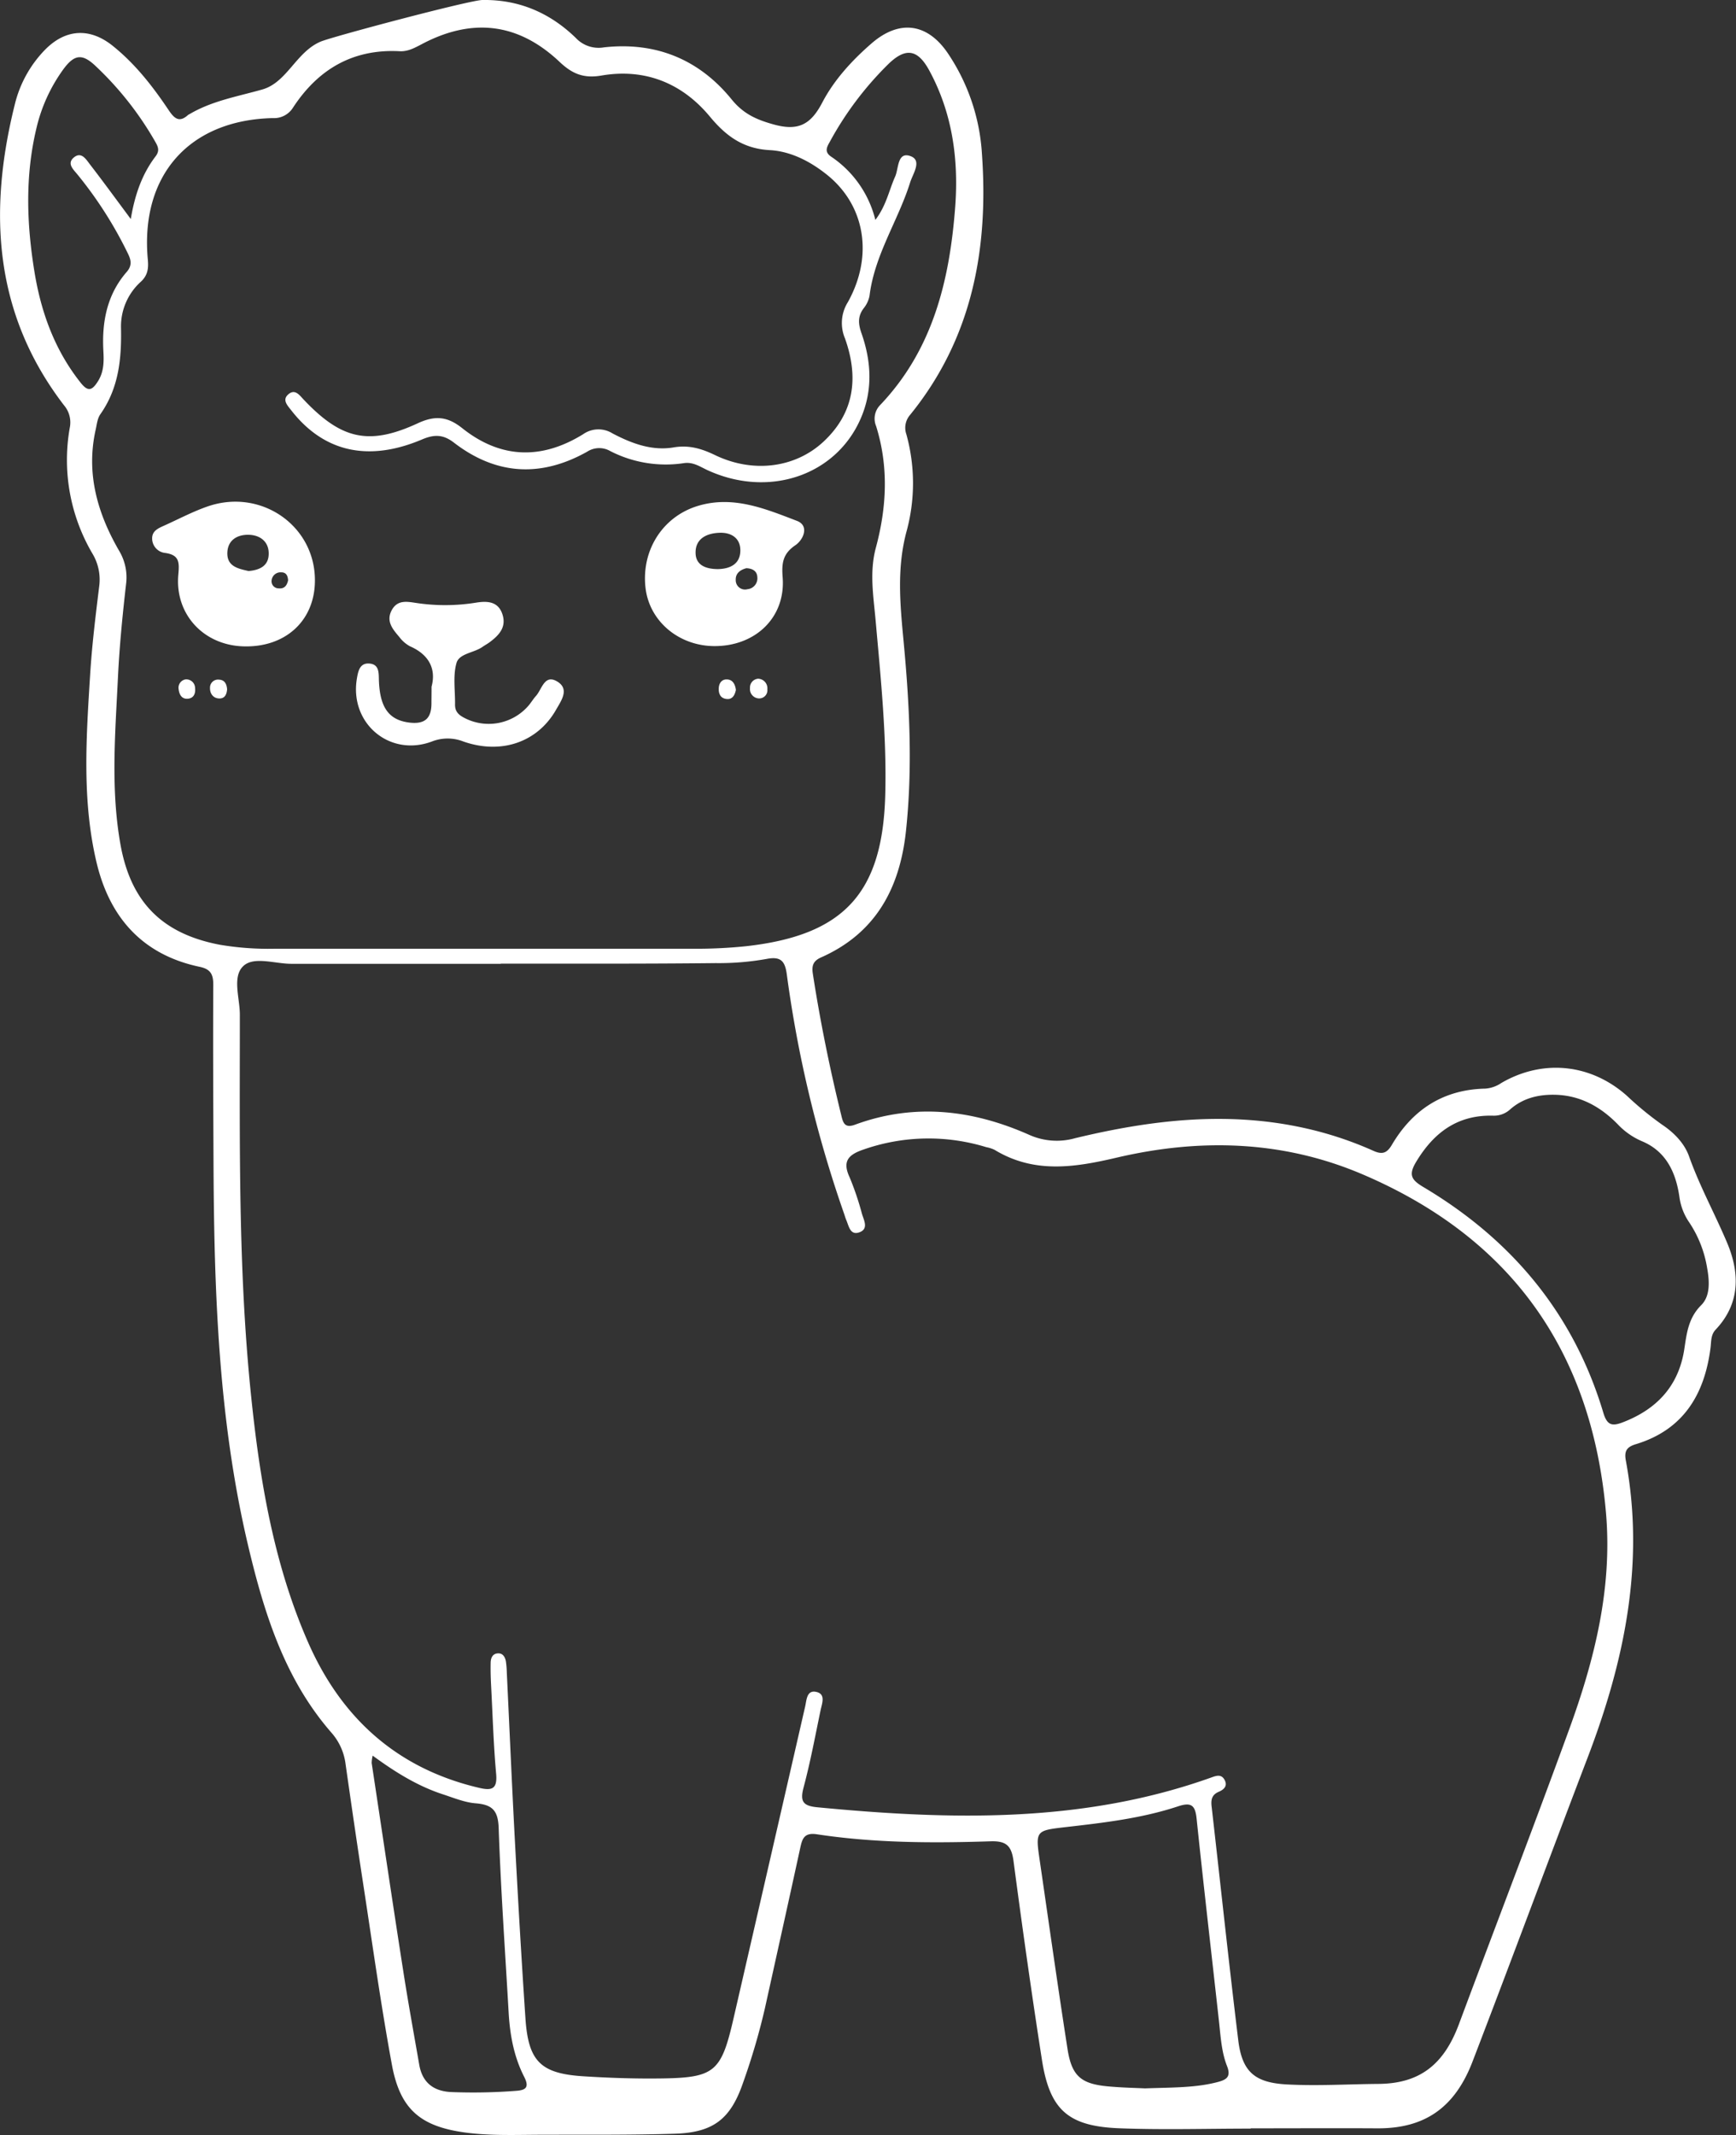 <?xml version="1.0" encoding="UTF-8"?> <svg xmlns="http://www.w3.org/2000/svg" id="Слой_1" data-name="Слой 1" viewBox="0 0 493.26 606.6"><rect x="0" y="0" width="493.26" height="606.6" fill="#333333" stroke="none"/> <defs> <style>.cls-1{fill:#fff;}</style> </defs> <path class="cls-1" d="M355.43,604.7c-12.5,0-25,.39-37.48-.1-14.55-.58-19.7-5.3-21.91-19.5-2.92-18.76-5.57-37.57-8.06-56.39-.57-4.31-2-5.78-6.53-5.63-16.49.54-33,.49-49.38-2-3.69-.55-4.15,1.42-4.72,4-3.29,15.14-6.66,30.25-10,45.39a190.56,190.56,0,0,1-6.18,21.08c-3.53,10.33-8.35,14.26-19.43,14.6-12.49.39-25,.26-37.49.3-7.32,0-14.67.35-22-.63-12.76-1.72-18.55-6.57-20.89-19.23-3.08-16.71-5.43-33.55-8-50.34-1.8-11.69-3.5-23.39-5.17-35.1a16.58,16.58,0,0,0-4-8.91C81,477.15,75.14,458.58,70.6,439.5c-8.67-36.43-9.8-73.56-9.94-110.76-.07-16.33-.15-32.66-.06-49,0-3-.79-4.44-3.9-5.09-16.32-3.45-25.64-14.12-29.32-29.86-4.12-17.59-2.87-35.46-1.76-53.26.52-8.3,1.54-16.58,2.55-24.85a14.36,14.36,0,0,0-1.94-9.47,52.45,52.45,0,0,1-6.41-35.66,7.5,7.5,0,0,0-1.62-6.4c-19.94-25.95-21.59-55-14-85.45A33.5,33.5,0,0,1,12.8,14.13C18.63,8.2,25.51,7.8,32,13S43.46,24.62,48,31.4c1.61,2.37,3,3.46,5.42,1.27a2.65,2.65,0,0,1,.44-.25c6.41-3.79,13.64-5,20.67-7s9.6-10.64,16.56-13.59C94.41,10.41,133.4.06,137.05,0c10.39-.17,19.23,3.65,26.58,10.8a8.86,8.86,0,0,0,8,2.65c14.69-1.62,27,3.39,36.27,14.81,3.26,4,6.88,5.69,11.8,7.06,7.08,2,10.64.11,13.93-6.17,3.38-6.47,8.46-12,14-16.81,7.82-6.8,15.79-5.86,21.65,2.74A57.21,57.21,0,0,1,279,43.64c1.93,27.08-2.75,52.48-20.41,74.22a5.59,5.59,0,0,0-1.06,5.52,52,52,0,0,1,.15,27.22c-2.94,10.64-1.94,21-.93,31.66,1.69,17.93,2.59,35.9.66,53.89-1.75,16.2-8.59,28.94-24.08,35.82-2.28,1-2.73,2.34-2.37,4.68,2.09,13.51,4.81,26.89,8.07,40.16.51,2.09.92,3.79,3.92,2.69,16.91-6.22,33.46-4.24,49.56,2.92a19.14,19.14,0,0,0,13,.91c21.4-5.15,42.95-7.72,64.83-2.94a101.48,101.48,0,0,1,19.9,6.54c2.41,1.08,3.78.76,5.22-1.67,5.92-10.05,14.63-15.73,26.51-16a9.24,9.24,0,0,0,4.62-1.61c11.76-6.84,25.38-5.5,35.66,3.63a92,92,0,0,0,10,8.21c3.34,2.23,6.32,5.23,7.67,9,3,8.46,7.33,16.31,10.8,24.53,3.62,8.56,3.8,17.27-3.25,24.71-1.4,1.48-1.22,3.36-1.45,5.16-1.7,13.3-7.75,23.31-21.25,27.39-2.7.81-3.29,2.09-2.8,4.69,5.41,29.19-.4,56.88-10.79,84.13-11,28.79-21.69,57.68-32.74,86.45-5,13.09-13.5,19.15-27.11,19.07-12-.07-24,0-36,0Zm-213.14-331v.1c-19.83,0-39.67,0-59.5,0-4.63,0-10.55-2.16-13.57.56-3.34,3-1.08,9.11-1.07,13.84,0,36-.53,72,3.15,107.9,2.47,24.12,6.41,48,16.19,70.34,9.44,21.58,25.32,36,48.68,41.46,3.59.84,5.19.36,4.8-4-.76-8.46-1-17-1.45-25.45-.1-2-.15-4-.11-6,0-1.43.55-2.78,2.22-2.76,1.34,0,1.94,1.17,2.13,2.4a27.18,27.18,0,0,1,.24,3c.78,16.31,1.48,32.63,2.36,48.94.88,16.47,1.83,32.94,2.94,49.4.82,12.11,4.29,15.6,16.27,16.39,7.31.47,14.66.72,22,.63,15.5-.19,17.34-1.77,20.84-17q10.2-44.33,20.36-88.65c.42-1.81.41-4.77,3.16-4.16s1.64,3.24,1.24,5.13c-1.53,7.34-2.9,14.72-4.84,22-1.07,4-.16,5.25,3.87,5.64,37.89,3.64,75.55,4.61,112.15-8.52,1.32-.48,2.64-.87,3.52.61,1.08,1.82-.11,2.89-1.57,3.51-2.17.92-2.26,2.53-2,4.5,2.51,22,4.85,44.06,7.53,66.06,1.09,9,4.69,12.09,13.84,12.58,8.66.46,17.32-.08,26-.15,12-.09,18.68-5.77,22.85-16.94,10.42-27.94,21.13-55.77,31.34-83.79,7.26-19.94,12.31-40.22,10.45-61.59-4-45.6-26.75-77.9-69-96-22.76-9.76-46.4-10.36-70.13-4.79-12,2.81-23.44,4.54-34.6-2.25a10,10,0,0,0-2.37-.76,55.85,55.85,0,0,0-34.88.69c-4.28,1.46-6.07,3.31-3.91,7.91a81.47,81.47,0,0,1,3.51,10.4c.56,1.83,1.91,4.22-.73,5.19s-3-1.76-3.76-3.52c-.26-.61-.42-1.26-.65-1.89a344.15,344.15,0,0,1-16.24-67.93c-.52-3.71-1.69-5.1-5.76-4.31a77.15,77.15,0,0,1-14.41,1.18C183,273.82,162.62,273.75,142.29,273.75ZM248.72,62.47c3.15-4.13,3.89-8.47,5.64-12.35,1-2.25.59-7.1,4.31-5.78,3.44,1.21.71,5-.06,7.47C255.2,62.68,248.5,72.37,247.07,84a8.06,8.06,0,0,1-1.68,3.59c-1.69,2.25-1.55,4.39-.64,7,2.86,8.12,3.3,16.35-.23,24.39-7.13,16.28-26.33,22.6-43.7,14.49-2.09-1-4-2.3-6.57-1.89a34.51,34.51,0,0,1-20.88-3.45,6.26,6.26,0,0,0-6.52.18C153.72,135.68,141,135,129,125.76c-3-2.32-5.52-2.43-9.06-.93-15.36,6.51-28,3.53-37.19-8.27-1.13-1.45-2.74-3.06-.65-4.68,1.79-1.38,3,.39,4.13,1.58,10.69,11.32,18.5,13.25,32.49,6.78,5-2.32,8.5-1.88,12.62,1.4,10.94,8.71,22.55,9,34.34,1.72a7.55,7.55,0,0,1,8.35-.24c5.36,2.82,11.11,5,17.24,4,4.42-.77,8,.29,11.89,2.16,10.85,5.23,22.81,3.64,30.81-3.8,8.94-8.32,10-18.49,6.11-29.37a11.18,11.18,0,0,1,.82-10.26c7.33-13.15,4.92-27.47-5.86-36.15-4.74-3.82-10.31-6.72-16.31-7.05-7.58-.41-12.46-4-17.07-9.58-7.93-9.52-18.47-13.71-30.75-11.61-5.11.88-8.33-.5-11.89-3.86-11.81-11.17-25-12.67-39.45-4.91-1.93,1-3.79,2-6.09,1.86-13.24-.67-23.09,5.13-30.21,16a6.36,6.36,0,0,1-5.8,3C53.7,34.11,39.8,49.86,42,73.74c.23,2.48,0,4.48-2,6.31a17.08,17.08,0,0,0-5.62,13c.19,8.8-.61,17.16-5.86,24.62-.82,1.16-1,2.81-1.31,4.27-2.82,12.45.43,23.79,6.61,34.48a14.7,14.7,0,0,1,2,9.5c-1,8.77-1.87,17.57-2.3,26.39-.77,16-2.13,32,.76,47.87,3,16.3,12,25.15,28.26,28.22A83.15,83.15,0,0,0,78,269.52q59.51,0,119,0a138.42,138.42,0,0,0,15-.72c27.8-3.11,38.79-15.08,39.53-43,.44-16.53-1.26-32.95-2.72-49.39-.61-6.94-1.83-13.82.06-20.84,3.08-11.45,3.67-23,.06-34.53a5.51,5.51,0,0,1,1.18-6c15-15.77,19.73-35.5,21.3-56.32,1-13.52-.81-26.64-7.4-38.75-3.24-5.94-6.62-6.5-11.42-1.94a93.63,93.63,0,0,0-16.81,22.25c-.84,1.49-1.64,2.86.4,4.24A30.36,30.36,0,0,1,248.72,62.47ZM441.65,311c-4.65-.07-8.95,1-12.51,4.11a6.85,6.85,0,0,1-5,1.83c-10.07-.23-16.81,4.84-21.82,13.22-2.23,3.74-1.17,5.11,2.23,7.13,25,14.89,42.58,35.88,51,64,1.09,3.69,2.54,3.93,5.63,2.73,9.63-3.72,15.78-10.33,17.38-20.68.7-4.59,1.14-8.91,4.84-12.6,2.59-2.59,2.33-6.82,1.66-10.52A32.85,32.85,0,0,0,480,347.3a16.6,16.6,0,0,1-2.82-7.3c-1-6.87-3.72-12.9-10.62-15.79a20.49,20.49,0,0,1-6.86-4.78C454.76,314.37,448.92,311.11,441.65,311ZM325.32,593.27c7.95-.29,14.46-.14,20.81-1.84,2.42-.65,3.69-1.51,2.51-4.51-1.58-4-1.81-8.43-2.29-12.74C344.23,555,342,535.83,340,516.64c-.4-3.83-1.52-4.74-5.31-3.48-10.32,3.41-21.09,4.65-31.84,5.88-8.65,1-8.67,1-7.39,9.72,2.59,17.77,5.1,35.57,7.86,53.32,1.2,7.68,3.82,9.91,11.49,10.62C318.8,593.07,322.8,593.14,325.32,593.27ZM105.89,498.74a9.53,9.53,0,0,0-.29,2.08c3,19.75,5.91,39.51,9,59.25,1.38,8.88,3,17.73,4.54,26.58.89,4.94,4,7.41,9,7.66a158.07,158.07,0,0,0,18.47-.34c2.82-.19,3.85-1,2.32-4-2.92-5.71-4.05-11.94-4.41-18.32-1-17.45-2.23-34.9-2.83-52.36-.17-5-1.84-6.61-6.5-7-3.08-.24-6.12-1.49-9.12-2.48C118.79,507.47,112.32,503.46,105.89,498.74ZM37.16,62.22c1.17-7,3.25-12.83,7.05-17.81,1.35-1.77.56-3-.28-4.46A92.43,92.43,0,0,0,27.27,18.86c-3.86-3.71-6.12-3.5-9.32.89a46.42,46.42,0,0,0-7.61,16.72C7.11,50,7.57,63.59,9.78,77.15c1.86,11.48,5.72,22.2,13.06,31.48,2.1,2.67,3.26,2.45,5-.33s1.69-5.7,1.53-8.67c-.44-8.27,1.06-16,6.64-22.39,1.91-2.2.94-4,0-5.89A114.48,114.48,0,0,0,22,49.56c-1.09-1.35-3-3-1.16-4.7,2.23-2,3.6.39,4.73,1.86C29.31,51.56,32.91,56.51,37.16,62.22Z"></path> <path class="cls-1" d="M89.48,164.89c0,11.47-8.45,19.17-20.49,18.72-11.25-.41-19.35-9.21-18.32-20.4.31-3.42.33-5.58-3.78-6.13a4.14,4.14,0,0,1-3.66-4.16c0-2,1.57-2.77,3.12-3.47,4.24-1.89,8.38-4.12,12.76-5.62C74.24,138.68,89.52,149.38,89.48,164.89Zm-18.85-2.67c3.2-.28,5.75-1.48,5.72-5,0-3.36-2.43-5.17-5.52-5.29-3.26-.13-6.07,1.38-6.23,5C64.43,160.94,67.7,161.55,70.63,162.22Zm11.23,2.62c-.1-1.23-.48-2.27-2-2.25a2.55,2.55,0,0,0-2.69,2.31,2,2,0,0,0,2,2.24C80.9,167.32,81.55,166.24,81.86,164.84Z"></path> <path class="cls-1" d="M202.7,183.54c-9.89-.16-18-7-19.24-16.19-1.41-10.76,4.7-20.6,14.9-23.65,10-3,19.14.85,28.08,4.27,3.58,1.37,1.86,5.36-.46,6.93-3.6,2.44-3.91,5.13-3.6,9.14C223.26,175.42,214.57,183.72,202.7,183.54ZM204,161.67c3.53-.07,6.35-1.49,6.36-5.31,0-3.56-2.66-5.16-6-5-3.61.14-6.78,1.68-6.72,5.7C197.68,160.69,200.73,161.66,204,161.67Zm8.05-.25c-1.7.45-3.07,1.44-3,3.31a2.64,2.64,0,0,0,3.35,2.65,3.1,3.1,0,0,0,2.78-3.46C215.11,162.23,213.79,161.48,212.08,161.42Z"></path> <path class="cls-1" d="M122.62,195.08c1.31-4.87-.55-9.05-6.15-11.49a9.37,9.37,0,0,1-3-2.62c-1.84-2.17-3.84-4.43-2.2-7.56s4.44-2.49,7.07-2.11a55.17,55.17,0,0,0,16.87-.09c3-.48,6.24-.51,7.51,3.19s-.87,6-3.54,8c-.66.5-1.41.89-2.09,1.37-2.42,1.71-6.61,1.86-7.38,4.56-1.06,3.7-.35,7.9-.42,11.88,0,2,1.09,2.93,2.71,3.76a14.93,14.93,0,0,0,18.16-3.5c.76-.89,1.35-1.91,2.13-2.77,1.71-1.9,2.41-6.32,6.08-4.07,3.51,2.15,1.08,5.44-.33,7.92-5.23,9.25-15.53,12.88-26.35,9.11a12.24,12.24,0,0,0-9,0c-12,4.46-23.4-5.19-21.29-17.85.36-2.2.85-4.64,3.75-4.29,2.62.31,2.45,2.7,2.51,4.72.26,7.66,2.76,11.21,8.41,12,4.64.63,6.61-1.11,6.52-5.77C122.6,198.34,122.62,197.17,122.62,195.08Z"></path> <path class="cls-1" d="M209.1,196c-.33,1.54-1,2.7-2.55,2.58-1.77-.14-2.42-1.41-2.33-3.09.08-1.52.93-2.59,2.41-2.48C208.33,193.12,208.91,194.56,209.1,196Z"></path> <path class="cls-1" d="M215.43,192.81a2.72,2.72,0,0,1,2.6,3,2.32,2.32,0,0,1-2.33,2.6,2.65,2.65,0,0,1-2.6-2.93A2.51,2.51,0,0,1,215.43,192.81Z"></path> <path class="cls-1" d="M52.73,193a2.5,2.5,0,0,1,2.7,2.47c.15,1.42-.28,2.75-1.85,3-1.86.28-2.64-1.08-2.82-2.66A2.4,2.4,0,0,1,52.73,193Z"></path> <path class="cls-1" d="M64.53,195.81c-.12,1.44-.64,2.68-2.3,2.61s-2.6-1.39-2.56-3a2.28,2.28,0,0,1,2.6-2.34C63.88,193.16,64.41,194.36,64.53,195.81Z"></path> </svg> 